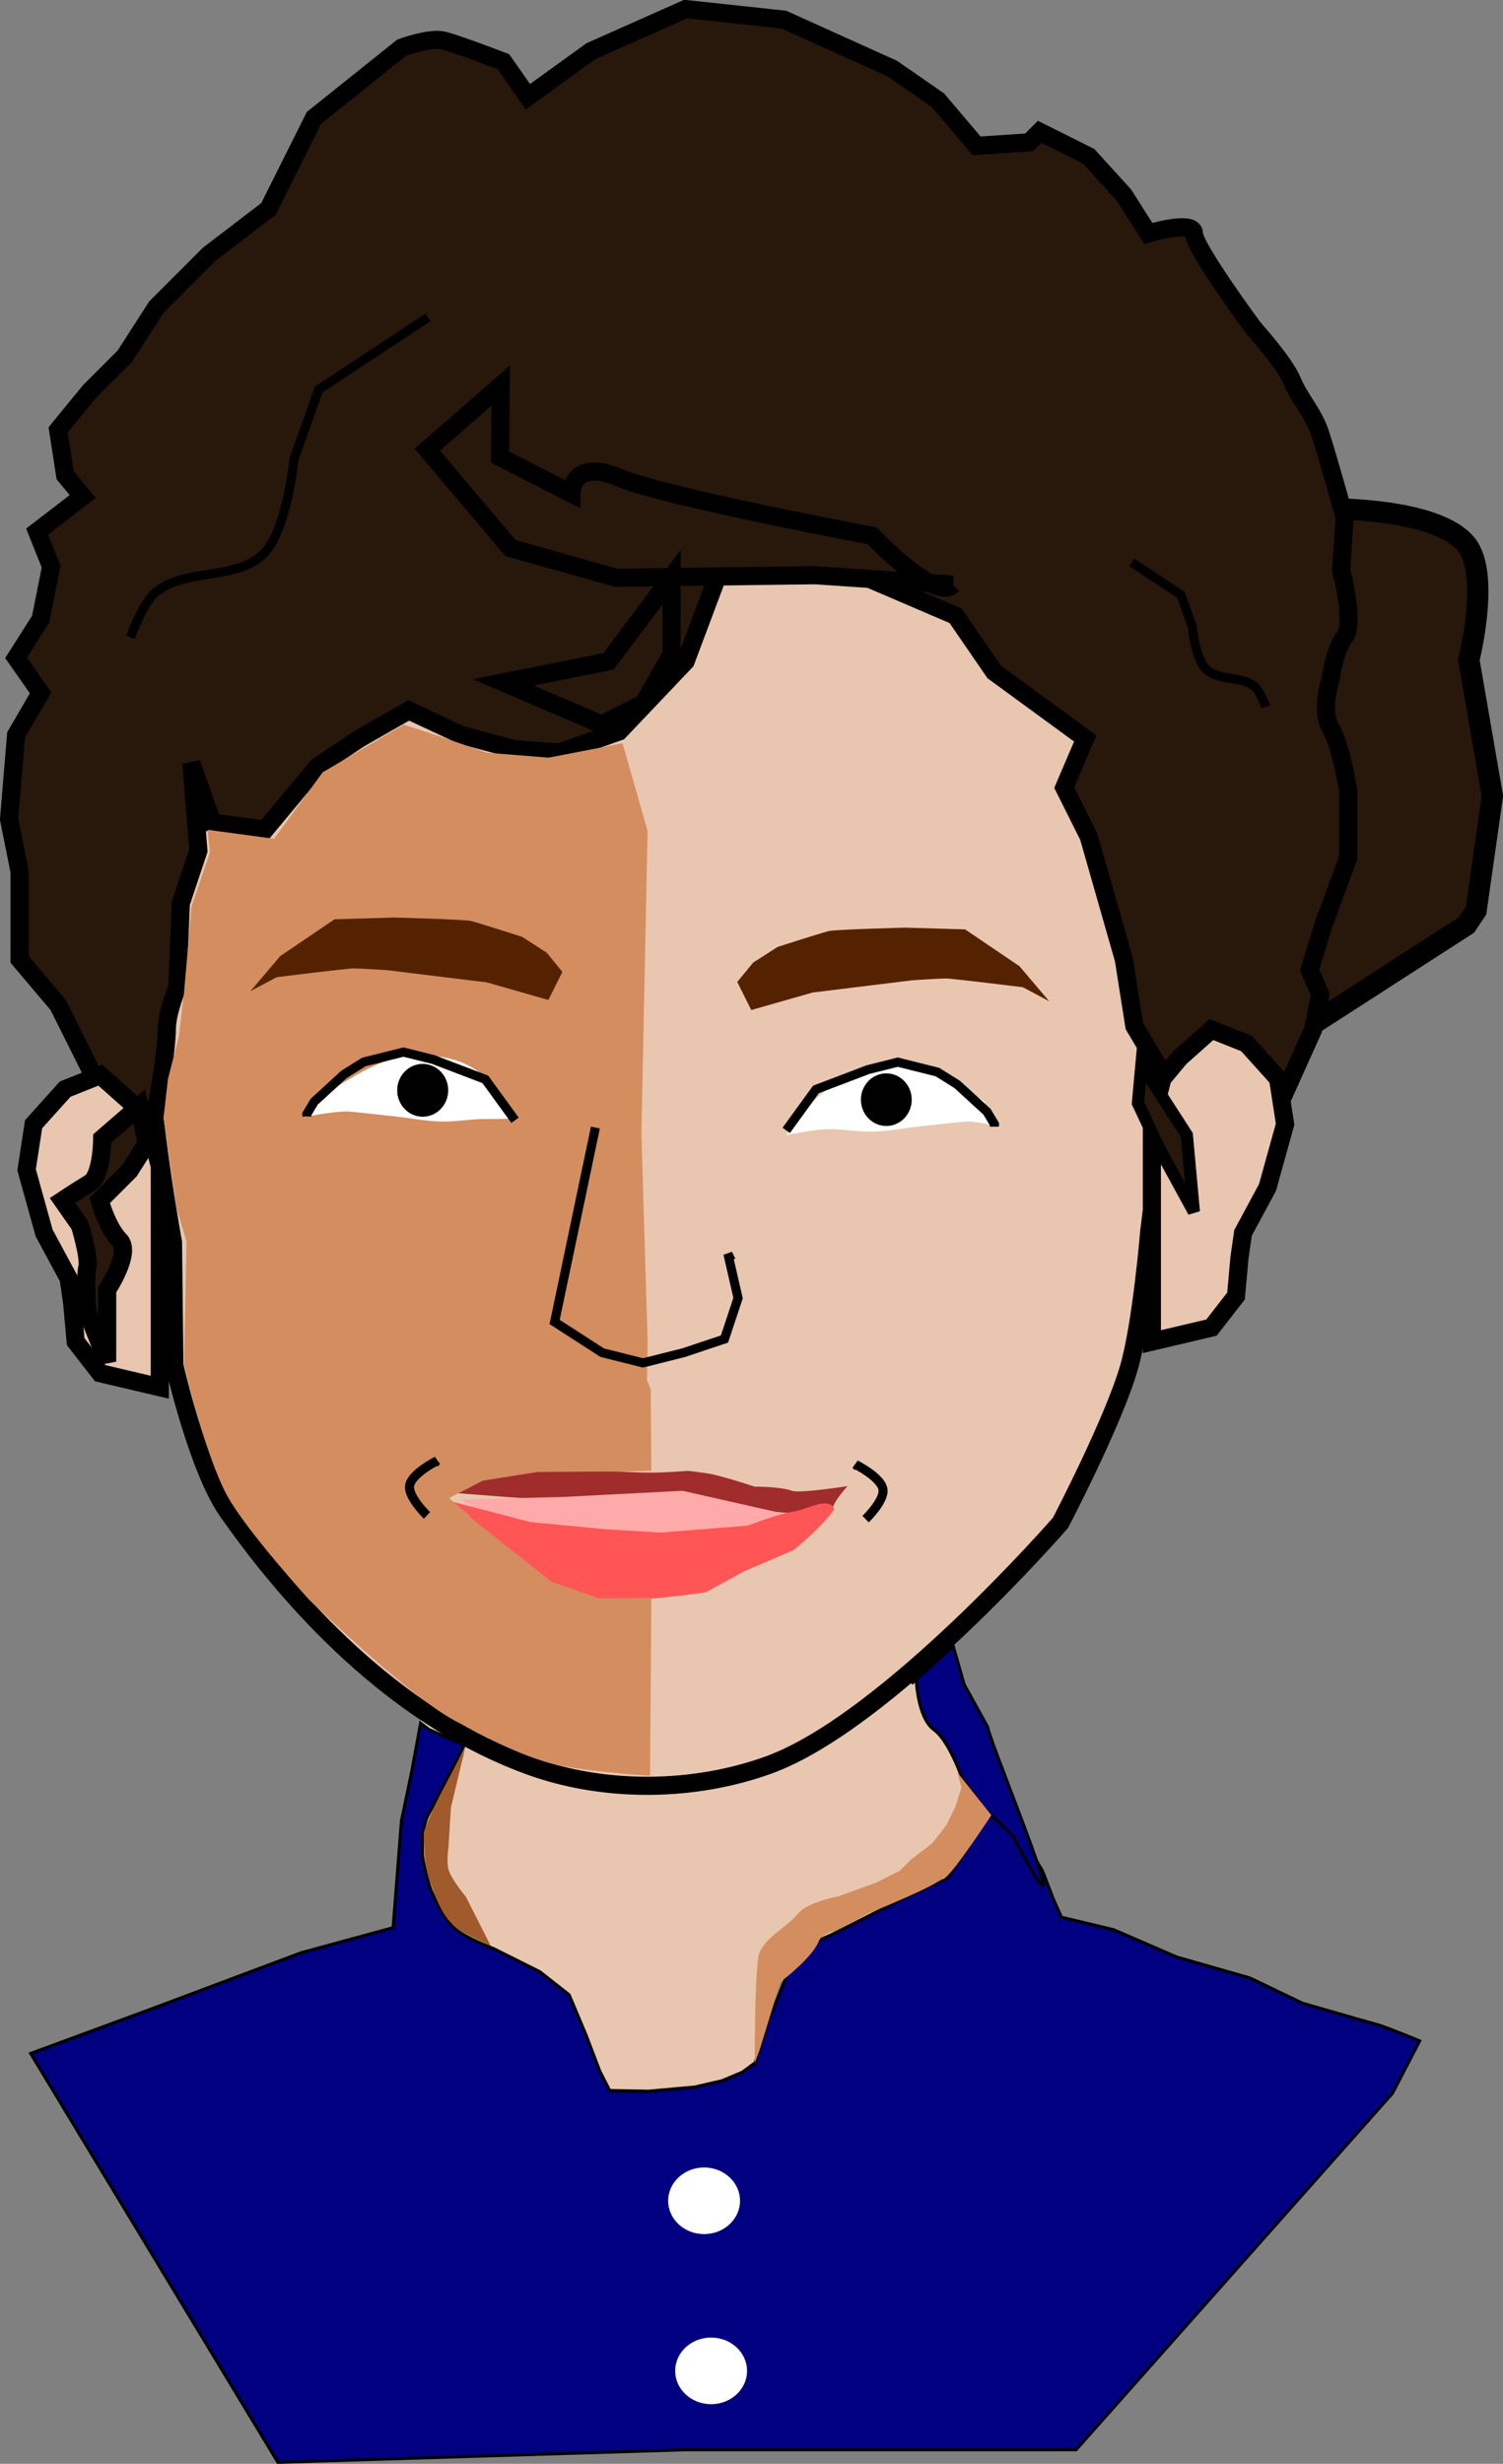 <?xml version="1.0"?>
<svg xmlns="http://www.w3.org/2000/svg" width="497.337" height="814.987" viewBox="0 0 497.337 814.987">
  <rect x="0" y="0" width="497.337" height="814.987" fill="#808080" stroke="none"/>
  <path d="M139.164 568.89l2.965 18.636.424 7.625-.424 4.66-4.66 10.165-5.082 7.201.423 4.66 2.542 10.589 1.694 4.66 7.625 1.27 8.471 2.965 8.472 1.694s6.777 6.777 7.2 8.895c.424 2.118 5.93 11.013 7.201 13.978s2.542 3.389 5.083 9.743c2.542 6.353 4.66 12.283 5.083 13.978.424 1.694 2.542 10.59 2.542 10.59s11.013 1.27 13.13 1.27c2.118 0 14.402-1.27 16.944-1.694 2.541-.424 8.471-2.965 10.59-3.389 2.117-.424 5.93-.847 5.93-.847l2.964 2.965 5.93.423h3.813l1.27-7.624.424-6.777 2.118-9.742 4.236-12.708 2.965-9.319 3.388-7.2s4.236-4.236 6.777-4.236c2.542 0 9.32-2.542 12.284-3.389 2.965-.847 15.25-8.048 18.214-9.318 2.965-1.271 18.638-11.86 18.638-11.86s6.353-7.201 9.742-10.59c3.389-3.389-2.118-7.2-2.118-7.2s-2.821-10.957-6.106-16.387c-1.604-2.652-4.95-8.918-4.95-8.918s-6.143-.741-6.31-3.076c-.442-6.137 1.888-15.442.846-14.401l.848-13.131.847-5.507v-.847" fill="#e9c6af"/>
  <path d="M422.418 189.425l16.356-21.118s36.576-.646 46.515 11.898c7.882 9.949.747 38.072.747 38.072l7.785 45.032-5.387 37.894-3.184 4.759-47.34 30.516-14.784-42.414-14.706-59.19z" fill="#28170b" stroke="#000" stroke-width="7.031"/>
  <path d="M71.784 245.59s-19.981 47.89-22.685 73.335c-3.254 30.622 8.144 92.025 8.144 92.025l.456 40.75s7.747 34.093 17.516 48.073c24.993 35.763 59.072 69.473 100.087 84.352 24.797 8.995 54.342 8.668 79.135-.34 39.274-14.268 96.466-80.052 96.466-80.052s17.472-33.395 22.67-51.378c4.25-14.694 6.737-45.39 6.737-45.39s7.972-57.122 4.864-85.497c-2.59-23.643-16.98-78.74-17.74-75.233-.76 3.506-33.201-53.4-56.1-61.478-36.987-13.05-60.466-14.767-91.274-14.541-32.326.237-67.26.999-95.54 16.662-23.012 12.745-52.736 58.712-52.736 58.712z" fill="#e9c6af" stroke="#000" stroke-width="6"/>
  <path d="M48.239 379.989l-17.4-24.36-11.6-23.199-12.76-15.08v-28.998L3 270.952l2.32-27.839 8.12-13.92-8.12-11.6 8.12-12.759 3.48-17.4-4.64-11.599 15.08-11.6-5.8-6.96-2.32-15.079 10.44-12.76 11.599-11.6 10.44-16.239 17.4-17.4 19.719-15.079 15.08-30.159 28.998-23.2s9.28-3.48 13.92-2.32c4.64 1.16 19.72 6.96 19.72 6.96l8.119 11.6 20.88-15.08L226.872 3l32.48 3.48 35.958 16.24 15.08 10.44 12.76 15.079 17.4-1.16 3.48-3.48 16.239 8.12 11.6 12.76 8.119 12.759s15.08-4.64 15.08 0 19.719 31.319 19.719 31.319 10.44 11.6 12.76 17.4c2.32 5.8 6.96 10.44 9.28 17.399 2.32 6.96 8.12 27.84 8.12 27.84l-1.16 17.399s4.639 17.4 1.16 22.039c-3.48 4.64-4.64 13.92-4.64 13.92s-3.48 10.44 0 16.24c3.48 5.799 5.8 20.878 5.8 20.878v22.04l-8.12 22.04-4.64 15.079 3.48 8.12-2.32 11.6-10.44 23.199-6.96 6.96h-23.2l-18.559-31.32-3.48-22.04-11.6-40.598-8.12-16.24 6.96-16.239-30.158-22.04-12.76-18.559-48.719-20.88-26.679-1.16-13.92 37.12-22.039 23.2-19.72 6.959-15.079-1.16-17.4-4.64-17.399-8.12-16.24 9.28-13.919 9.28-17.4 20.88-17.399-2.32-6.96-19.72 2.32 28.999-5.8 17.4-1.16 27.839s-3.48 8.12-3.48 13.92c0 5.799-2.32 19.719-2.32 19.719l-4.64 24.359z" fill="#28170b" stroke="#000" stroke-width="6"/>
  <path d="M381.149 443.787l19.72-4.64 8.12-10.44 1.16-12.759 1.16-8.12 8.119-15.08 5.8-20.879-2.32-15.08-10.44-11.599-11.6-4.64-10.44 9.28-5.8 6.96-3.479 13.92zM52.879 458.867l-19.72-4.64-8.12-10.44-1.16-12.76-1.16-8.12-8.12-15.079-5.8-20.88 2.32-15.079 10.44-11.6 11.6-4.64 10.44 9.28 5.8 6.96 3.48 13.92z" fill="#e9c6af" stroke="#000" stroke-width="6"/>
  <path d="M33.816 376.594s0 12.303-4.1 14.764c-4.102 2.46-9.023 5.741-9.023 5.741l5.741 8.202s3.281 10.663 2.46 13.944c-.82 3.28 0 14.764 0 14.764l6.563 16.404v-23.786s8.202-12.303 4.1-16.404c-4.1-4.101-6.561-13.124-6.561-13.124l9.843-9.843 5.741-9.022-2.46-12.303z" fill="#28170b" stroke="#000" stroke-width="6"/>
  <path d="M377.7 352.186l15.021 23.266 2.311 25.38-11.554-21.15-6.933-14.806z" fill="#28170b" stroke="#000" stroke-width="4.043"/>
  <path d="M315.3 193.368l-45.475-3.097-65.98.834-34.955-9.837-27.492-32.526 24.285-21.189-.19 23.658 23.562 12.02s.095-11.829 15.513-5.335c15.417 6.494 84.017 19.332 84.017 19.332s20.752 22.007 26.715 16.14z" fill="#28170b" stroke="#000" stroke-width="6"/>
  <path d="M222.234 190.915l-20.88 27.839-34.799 6.96 32.48 13.92 13.919-6.96 9.28-16.24z" fill="#28170b" stroke="#000" stroke-width="6"/>
  <path d="M260.16 375.467s7.506-12.175 17.224-17.564c7.315-4.057 16.309-5.974 24.607-4.922 8.734 1.108 23.786 11.483 23.786 11.483l4.3 8.26s-6.766-2.05-10.862-1.698c-5.204.447-10.39 1.079-15.584 1.64-4.923.533-9.814 1.505-14.764 1.641-4.927.136-9.835-.837-14.764-.82-4.383.015-13.943 1.98-13.943 1.98z" fill="#fff"/>
  <path d="M301.691 363.75c0 4.804-3.765 8.7-8.41 8.7-4.644 0-8.41-3.896-8.41-8.7 0-4.805 3.766-8.7 8.41-8.7 4.645 0 8.41 3.895 8.41 8.7z"/>
  <path d="M260.16 373.897l9.842-13.534 17.225-6.561 9.843-2.461 13.123 3.28 6.562 4.102 9.842 9.022 2.461 4.101v.82" fill="none" stroke="#000" stroke-width="3.001"/>
  <path d="M248.595 334.104l20.3-5.8 33.058-4.06s8.7-.58 11.02-.58c2.32 0 25.52 2.9 25.52 2.9l8.699 4.64-9.86-11.6-17.98-12.18-19.719-.58s-23.199.58-25.519 1.16c-2.32.58-16.82 5.22-16.82 5.22l-8.12 5.22-5.22 6.38z" fill="#520"/>
  <path d="M144.945 490.89c-1.44-4.38 14.88-2.618 14.88-2.618l8.7-1.74 12.76-.58h9.28s6.184.43 9.28.58c5.603.272 11.21.63 16.819.58 3.678-.033 11.02-.58 11.02-.58s5.447.582 8.12 1.16c4.723 1.021 13.919 4.06 13.919 4.06s8.437-.053 12.32 1.359c2.605.947 18.402-1.541 18.402-1.541s-6.11 6.64-4.693 8.273c.4.461-4.206-2.746-4.681-2.362-4.085 3.302-10.328 2.97-10.328 2.97l-19.72-1.74-15.66 2.32-7.54 1.16-15.659-2.32-14.5-2.9h-3.48l-7.539-1.16-8.12-.58-21.512-1.64s-1.04.427-2.068-2.7z" fill="#a02c2c"/>
  <path d="M152.84 495.989l9.842 7.382 42.652 4.921 63.977-4.51-5.332-2.051-38.14-8.613-39.78 2.05z" fill="#faa"/>
  <path d="M148.88 496.512l18.56 17.4 16.24 10.44s10.64 4.05 16.239 4.64c11.178 1.174 33.639-2.32 33.639-2.32l12.76-6.96 16.239-6.96s9.23-7.304 13.51-13.58c-1.683-4.325-8.922.13-13.51.82-5.2.782-15.08 4.64-15.08 4.64l-28.999 2.32-18.56-1.16-24.359-2.32z" fill="#f55"/>
  <path d="M214.284 274.88l-2.05 100.067 2.05 68.489-.205 13.123 1.435 3.486-.205-.205.205 26.657-7.587.205-30.143.205-18.045 2.871-11.893 6.152v-1.436c2.187 3.076 7.229 5.903 7.997 7.587l26.657 21.121 15.79 5.537 17.224-.206-.41 58.851-5.36-.369s-15.772-1.279-23.687-2.87c-12.491-2.512-23.957-8.974-35.27-14.835-15.223-7.887-48.604-40.26-48.604-40.26s-20.67-22.744-26.997-34.28c-7.298-13.307-14.283-43.232-14.283-43.232l.82-40.911-3.181-10.593-4.441-30.248 1.47-12.884 3.691-14.353 1.64-14.354 2.461-28.298 6.152-18.045-.82-7.382 22.005 2.97 16.094-22.005 26.798-15.725 12.825 4.172 14.623 5.091 20.505 1.64 24.466-4.75z" fill="#d38d5f"/>
  <path d="M169.84 370.007s-3.405-10.635-13.123-16.603c-7.127-4.378-15.728-4.814-24.026-3.762-8.735 1.108-23.787 11.483-23.787 11.483l-8.301 8.401s10.768-2.19 14.863-1.839c5.204.447 10.391 1.079 15.584 1.64 4.923.533 9.814 1.504 14.764 1.64 4.927.137 9.835-.836 14.764-.82 4.383.016 9.263-.14 9.263-.14z" fill="#fff"/>
  <path d="M148.282 360.65c0 4.805-3.765 8.7-8.41 8.7-4.644 0-8.41-3.895-8.41-8.7 0-4.804 3.766-8.7 8.41-8.7 4.645 0 8.41 3.896 8.41 8.7z"/>
  <path d="M148.282 360.65c0 4.805-3.765 8.7-8.41 8.7-4.644 0-8.41-3.895-8.41-8.7 0-4.804 3.766-8.7 8.41-8.7 4.645 0 8.41 3.896 8.41 8.7z"/>
  <path d="M170.42 370.558l-9.842-13.534-17.225-6.562-9.842-2.46-13.124 3.28-6.561 4.102-9.843 9.022-2.46 4.101v.82" fill="none" stroke="#000" stroke-width="3.001"/>
  <path d="M181.454 330.765l-20.3-5.8-33.058-4.06s-8.7-.58-11.02-.58c-2.32 0-25.52 2.9-25.52 2.9l-8.7 4.64 9.86-11.6 17.98-12.18 19.72-.58s23.199.58 25.519 1.16c2.32.58 16.82 5.22 16.82 5.22l8.12 5.22 5.219 6.38z" fill="#520"/>
  <path d="M141.284 501.261s-6.318-6.088-5.741-9.842c.617-4.018 9.022-8.203 9.022-8.203l-.82.82M197.014 372.971l-13.488 64.308 15.736 10.154 13.488 3.385 13.488-3.385 13.488-4.513 4.496-13.538-3.372-14.667 1.124 2.256M286.426 502.491s6.318-6.088 5.742-9.842c-.618-4.017-9.023-8.202-9.023-8.202l.82.82M141.604 105.01l-36.09 23.786-8.202 22.967s-2.306 23.3-9.843 31.168c-8.855 9.243-26.35 4.816-36.09 13.123-4.283 3.654-8.202 14.764-8.202 14.764M374.546 186.033l16.24 10.735 3.691 10.365s1.038 10.515 4.43 14.066c3.985 4.172 11.858 2.174 16.24 5.923 1.927 1.648 3.691 6.663 3.691 6.663" fill="none" stroke="#000" stroke-width="3.001"/>
  <path d="M141.922 572.054l11.726 5.194s-7.296 14.648-11.576 22.377c-2.137 3.859-2.387 8.624-2.288 13.033.095 4.262 2.773 12.484 2.773 12.484s4.07 9.148 7.626 12.485c3.618 3.395 13.171 6.935 13.171 6.935l15.252 7.63 9.705 7.629 5.546 13.178 4.626 12.12 3.24 6.367 12.931.24 15.252-1.388 9.012-2.08 6.747-2.841 4.259-3.153-.381 1 4.74-14.893 5.432-13.405 3.466-9.71 12.479-5.549 22.927-11.626 15.201-7.1 10.399-15.952 2.406-7.719 10.072 7.719 8.32 13.871 3.465 9.017 2.773 6.242 17.332 4.161 20.797 9.017 24.263 6.935 17.332 8.323s21.49 6.242 24.263 6.936c2.773.693 14.558 5.548 14.558 5.548l-9.012 17.34-104.68 117.907H227.133L91.95 814.487 10.147 679.241l39.515-14.565 49.914-18.727 30.503-8.322 2.745-35.27 3.353-16.067 3.004-16.329z" fill="navy" stroke="#000" stroke-width="1"/>
  <path d="M244.871 727.973c0 6.086-5.323 11.02-11.89 11.02-6.566 0-11.889-4.934-11.889-11.02 0-6.086 5.323-11.02 11.89-11.02 6.566 0 11.89 4.934 11.89 11.02zM247.191 784.231c0 6.086-5.323 11.02-11.89 11.02-6.566 0-11.89-4.934-11.89-11.02 0-6.086 5.324-11.02 11.89-11.02 6.567 0 11.89 4.934 11.89 11.02z" fill="#fff"/>
  <path d="M301.655 556.887l1.475-2.38s.187 13.526 6.006 17.73c4.932 3.565 9.143 15.802 9.143 15.802l7.37 10.16 9.54 9.158c26.148 49.926-7.19-29.398-8.43-36.205l-7.72-13.958-3.631-12.718z" fill="navy" stroke="#000" stroke-width="1"/>
  <path d="M316.813 586.308l1.342 4.876-2.013 6.526-3.02 6.036-4.698 6.036-7.047 5.365-3.691 3.69-8.053 4.023-12.08 4.36s-10.368 1.921-13.423 5.7c-3.722 4.605-12.403 8.675-13.215 14.539-1.262 9.112-1.189 35.037-1.189 35.037l1.661-4.486 6.881-22.412s10.378-7.88 12.573-13.288c1.185-2.918 5.232-3.454 5.232-3.454l11.7-6.144s16.46-6.56 22.407-10.187c4.12-2.512.265.832 3.733-2.52 3.355-3.243 14.127-19.585 14.127-19.585z" fill="#d38d5f"/>
  <path d="M153.931 578.162l-4.716 19.684-.82 13.123s-.688 5.019 0 7.381c.997 3.423 5.741 9.022 5.741 9.022l8.202 16.199s-8.992-3.835-11.688-6.151c-4.792-4.118-6.784-10.422-8.817-16.404-1.614-4.752-1.64-14.968-1.64-14.968s1.964-5.235 3.28-7.997c3.145-6.595 10.458-19.89 10.458-19.89z" fill="#a05a2c"/>
</svg>
